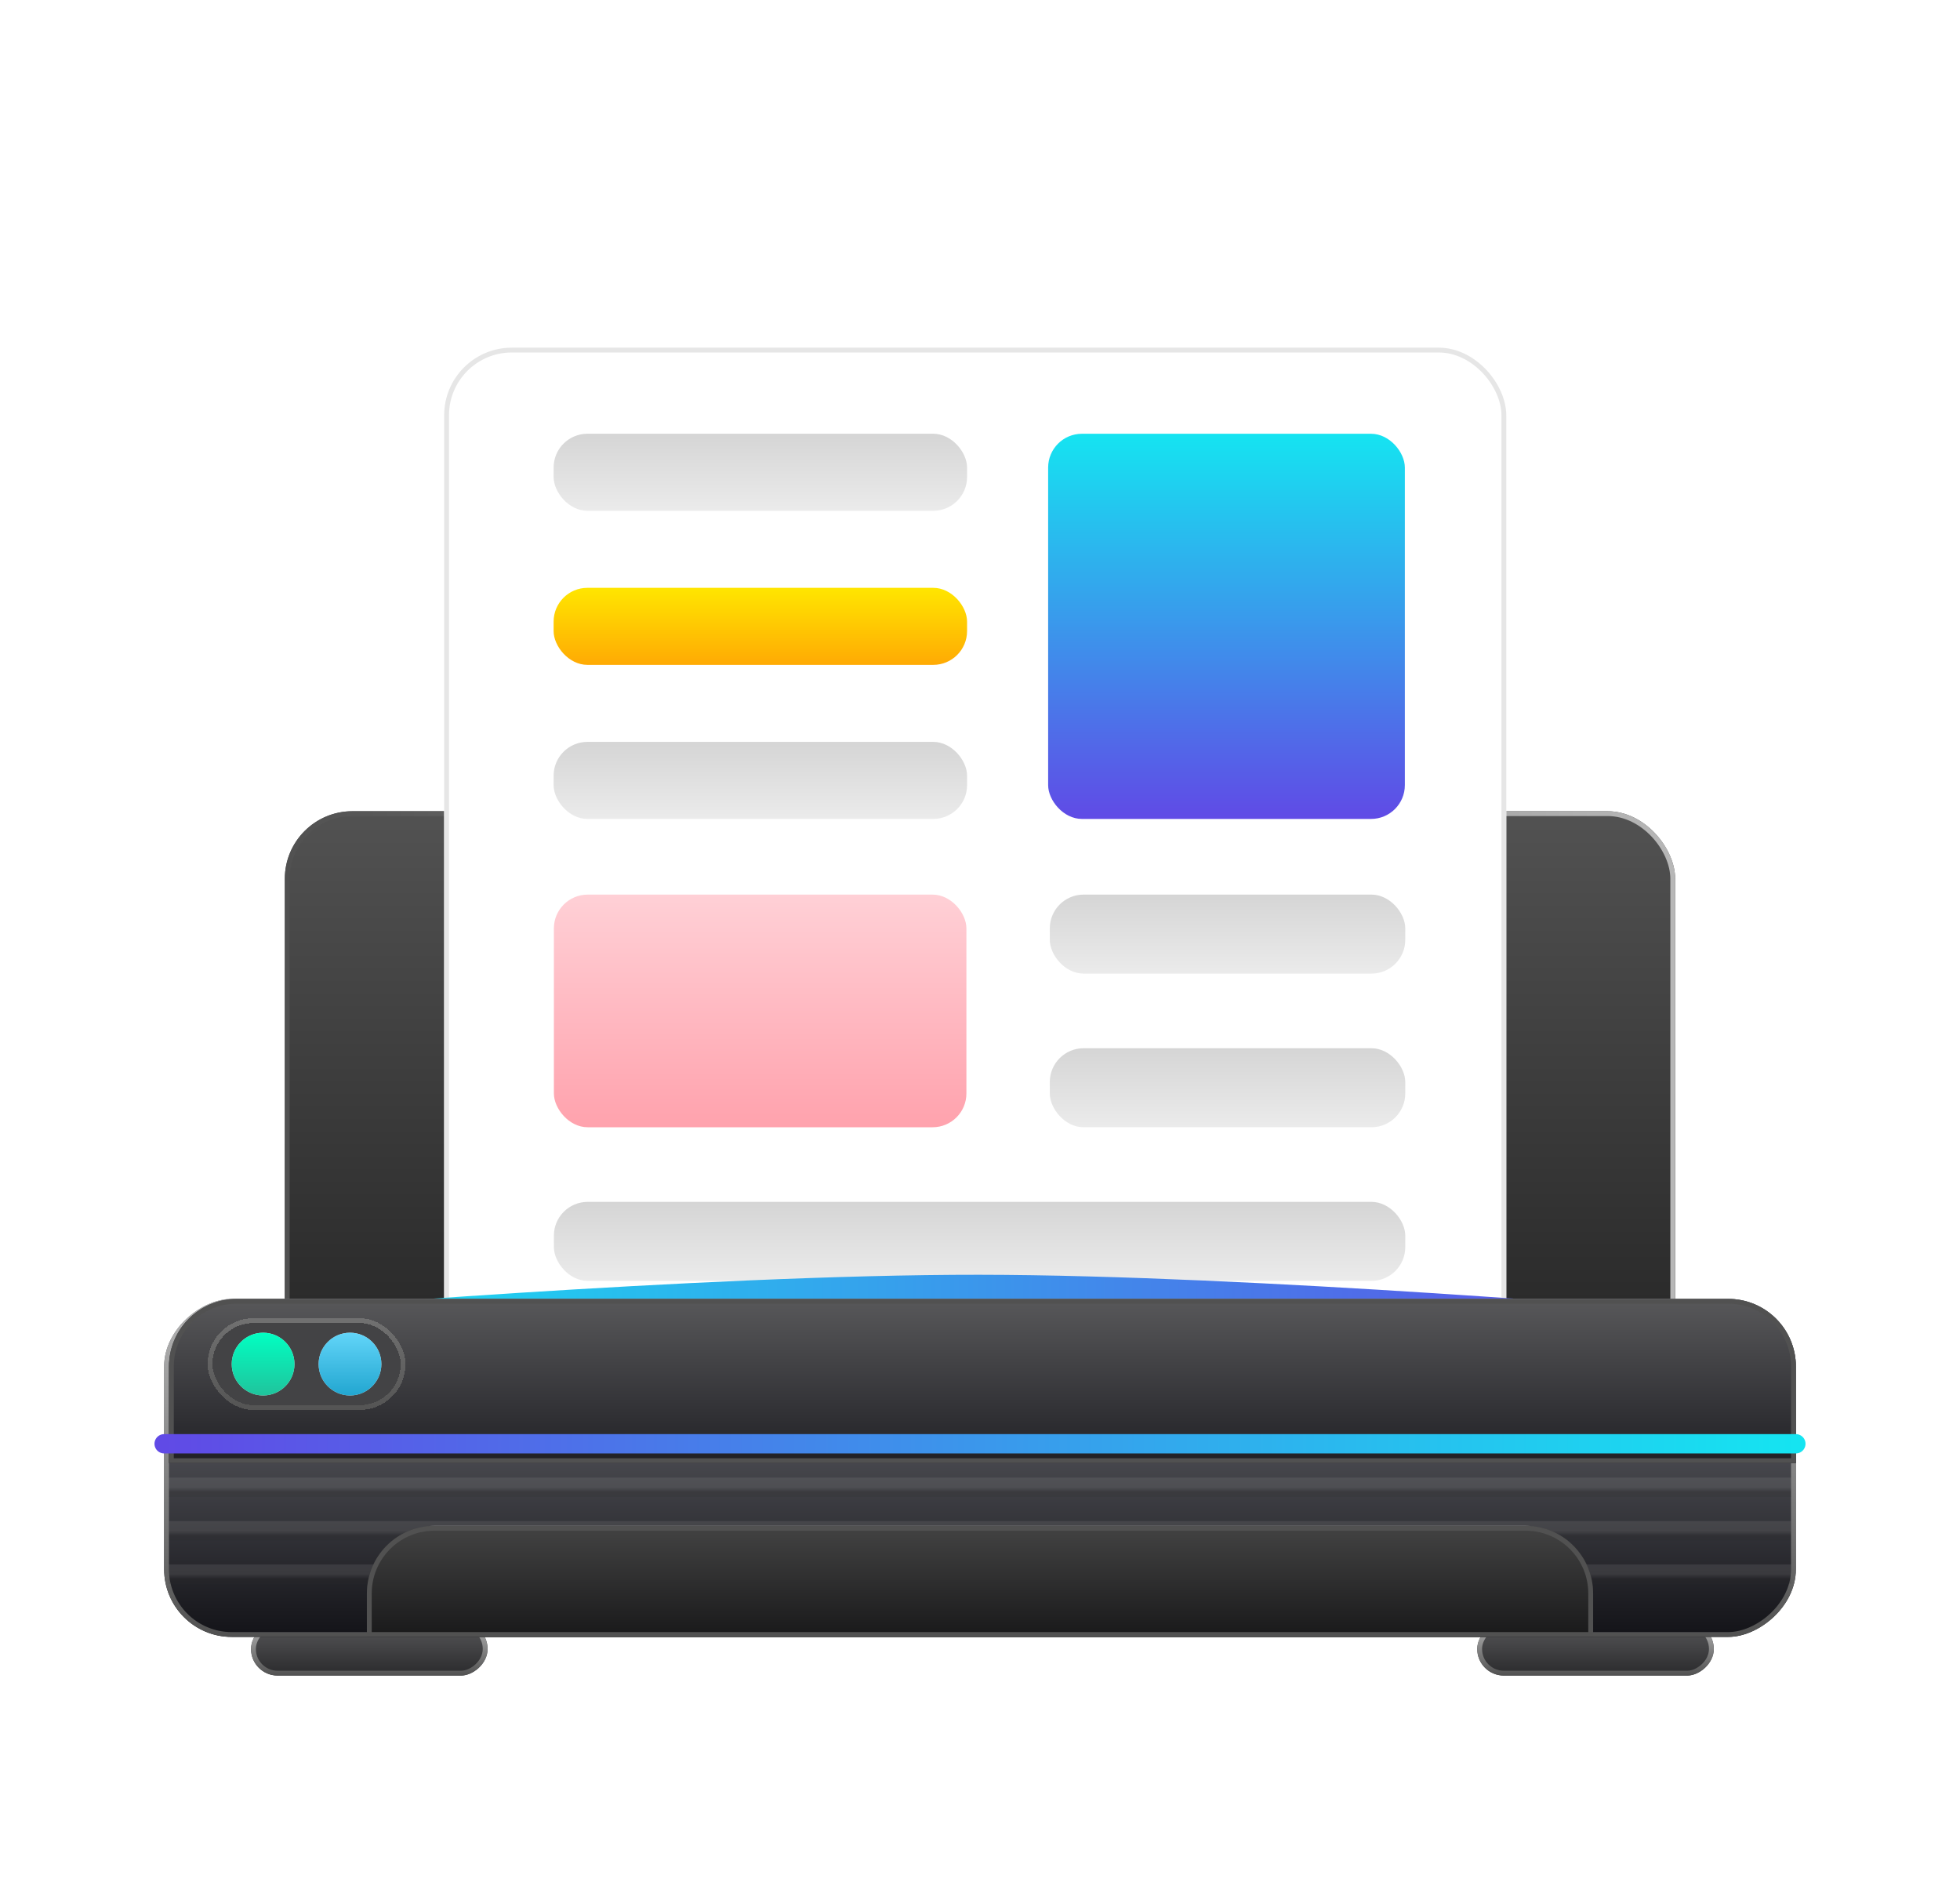 <svg xmlns="http://www.w3.org/2000/svg" fill="none" viewBox="0 0 406 392">
  <path  d="M0 0h406v392H0z"/>
  <g filter="url(#a)">
    <rect width="288" height="130" x="59" y="164" fill="url(#b)" rx="14"/>
    <rect width="287" height="129" x="59.5" y="164.5" stroke="url(#c)" rx="13.5"/>
  </g>
  <mask id="d" width="341" height="268" x="32" y="21" maskUnits="userSpaceOnUse" style="mask-type:alpha">
    <path fill="#D9D9D9" d="M32 21h341v268H32z"/>
  </mask>
  <g mask="url(#d)">
    <g filter="url(#e)">
      <rect width="220.006" height="219.937" x="92.007" y="68" fill="#fff" rx="14"/>
      <rect width="219.006" height="218.937" x="92.507" y="68.5" stroke="#E6E6E6" rx="13.5"/>
    </g>
    <rect width="85.645" height="15.954" x="114.677" y="89.831" fill="url(#f)" rx="7"/>
    <rect width="85.645" height="15.954" x="114.677" y="121.738" fill="url(#g)" rx="7"/>
    <rect width="85.645" height="15.954" x="114.677" y="153.645" fill="url(#h)" rx="7"/>
    <rect width="73.89" height="79.767" x="217.115" y="89.831" fill="url(#i)" rx="7"/>
    <rect width="85.452" height="48.181" x="114.733" y="185.27" fill="url(#j)" rx="7"/>
    <rect width="73.634" height="16.363" x="217.458" y="217.087" fill="url(#k)" rx="7"/>
    <rect width="73.634" height="16.363" x="217.458" y="185.27" fill="url(#l)" rx="7"/>
    <rect width="176.359" height="16.363" x="114.733" y="248.904" fill="url(#m)" rx="7"/>
  </g>
  <g filter="url(#n)">
    <path stroke="url(#o)" stroke-linecap="round" stroke-width="10" d="M347 320s-89.428 7.555-146.852 7.5C143.778 327.446 56 320 56 320"/>
  </g>
  <g filter="url(#p)">
    <path stroke="url(#q)" stroke-linecap="round" stroke-width="10" d="M56 280.5s89.428-7.554 146.852-7.5c56.37.054 144.148 7.5 144.148 7.5"/>
  </g>
  <g filter="url(#r)">
    <rect width="11" height="49" fill="url(#s)" rx="5.5" transform="rotate(-90 197.5 145.5)"/>
    <rect width="10" height="48" x=".5" y="-.5" stroke="url(#t)" rx="5" transform="rotate(-90 198 145)"/>
  </g>
  <g filter="url(#u)">
    <rect width="11" height="49" fill="url(#v)" rx="5.5" transform="rotate(-90 324.5 18.5)"/>
    <rect width="10" height="48" x=".5" y="-.5" stroke="url(#w)" rx="5" transform="rotate(-90 325 18)"/>
  </g>
  <g filter="url(#x)">
    <rect width="70" height="338" x="34" y="335" fill="url(#y)" rx="14" transform="rotate(-90 34 335)"/>
    <rect width="69" height="337" x="34.5" y="334.5" stroke="url(#z)" rx="13.5" transform="rotate(-90 34.5 334.5)"/>
  </g>
  <path stroke="url(#A)" stroke-linecap="square" stroke-opacity=".19" stroke-width="4" d="M369 308H37"/>
  <path stroke="url(#B)" stroke-linecap="square" stroke-opacity=".19" stroke-width="4" d="M369 317H37"/>
  <path stroke="url(#C)" stroke-linecap="square" stroke-opacity=".19" stroke-width="4" d="M369 326H37"/>
  <g filter="url(#D)">
    <path fill="url(#E)" d="M76 335v-9c0-7.732 6.268-14 14-14h226c7.732 0 14 6.268 14 14v9H76Z"/>
    <path stroke="url(#F)" d="M76.5 334.5V326c0-7.456 6.044-13.5 13.5-13.5h226c7.456 0 13.5 6.044 13.5 13.5v8.5h-253Z"/>
  </g>
  <g filter="url(#G)">
    <path fill="url(#H)" d="M35 299v-20c0-7.732 6.268-14 14-14h309c7.732 0 14 6.268 14 14v20H35Z"/>
    <path stroke="url(#I)" d="M35.5 298.5V279c0-7.456 6.044-13.5 13.5-13.5h309c7.456 0 13.5 6.044 13.5 13.5v19.5h-336Z"/>
  </g>
  <path stroke="url(#J)" stroke-linecap="round" stroke-width="4" d="M372 299H34"/>
  <g filter="url(#K)">
    <rect width="41" height="19" x="43" y="272" fill="#434345" rx="9.5" shape-rendering="crispEdges"/>
    <rect width="40" height="18" x="43.5" y="272.5" stroke="url(#L)" rx="9" shape-rendering="crispEdges"/>
    <circle cx="54.5" cy="281.5" r="6.5" fill="#D9D9D9"/>
    <circle cx="54.5" cy="281.5" r="6.5" fill="url(#M)"/>
    <circle cx="72.5" cy="281.5" r="6.5" fill="#D9D9D9"/>
    <circle cx="72.5" cy="281.5" r="6.5" fill="url(#N)"/>
  </g>
  <defs>
    <linearGradient id="b" x1="203" x2="203" y1="164" y2="294" gradientUnits="userSpaceOnUse">
      <stop stop-color="#525252"/>
      <stop offset="1" stop-color="#202020"/>
    </linearGradient>
    <linearGradient id="c" x1="59" x2="347" y1="229" y2="229" gradientUnits="userSpaceOnUse">
      <stop stop-color="#515151"/>
      <stop offset="1" stop-color="#B7B7B7"/>
    </linearGradient>
    <linearGradient id="f" x1="157.5" x2="157.5" y1="89.831" y2="105.785" gradientUnits="userSpaceOnUse">
      <stop stop-color="#D5D5D5"/>
      <stop offset="1" stop-color="#EBEBEB"/>
    </linearGradient>
    <linearGradient id="g" x1="157.5" x2="157.5" y1="121.738" y2="137.691" gradientUnits="userSpaceOnUse">
      <stop stop-color="#FFE600"/>
      <stop offset="1" stop-color="#FFAA04"/>
    </linearGradient>
    <linearGradient id="h" x1="157.5" x2="157.5" y1="153.645" y2="169.598" gradientUnits="userSpaceOnUse">
      <stop stop-color="#D5D5D5"/>
      <stop offset="1" stop-color="#EBEBEB"/>
    </linearGradient>
    <linearGradient id="i" x1="6941.08" x2="6941.08" y1="89.831" y2="169.598" gradientUnits="userSpaceOnUse">
      <stop stop-color="#15E4F1"/>
      <stop offset="1" stop-color="#604AE6"/>
    </linearGradient>
    <linearGradient id="j" x1="157.459" x2="157.459" y1="185.27" y2="233.451" gradientUnits="userSpaceOnUse">
      <stop stop-color="#FFD0D6"/>
      <stop offset="1" stop-color="#FFA2AD"/>
    </linearGradient>
    <linearGradient id="k" x1="254.275" x2="254.275" y1="217.087" y2="233.45" gradientUnits="userSpaceOnUse">
      <stop stop-color="#D5D5D5"/>
      <stop offset="1" stop-color="#EBEBEB"/>
    </linearGradient>
    <linearGradient id="l" x1="254.275" x2="254.275" y1="185.27" y2="201.633" gradientUnits="userSpaceOnUse">
      <stop stop-color="#D5D5D5"/>
      <stop offset="1" stop-color="#EBEBEB"/>
    </linearGradient>
    <linearGradient id="m" x1="202.913" x2="202.913" y1="248.904" y2="265.268" gradientUnits="userSpaceOnUse">
      <stop stop-color="#D5D5D5"/>
      <stop offset="1" stop-color="#EBEBEB"/>
    </linearGradient>
    <linearGradient id="o" x1="347" x2="56" y1="411" y2="411" gradientUnits="userSpaceOnUse">
      <stop stop-color="#15E4F1"/>
      <stop offset="1" stop-color="#604AE6"/>
    </linearGradient>
    <linearGradient id="q" x1="56" x2="347" y1="189.5" y2="189.5" gradientUnits="userSpaceOnUse">
      <stop stop-color="#15E4F1"/>
      <stop offset="1" stop-color="#604AE6"/>
    </linearGradient>
    <linearGradient id="s" x1="0" x2="11" y1="24.5" y2="24.5" gradientUnits="userSpaceOnUse">
      <stop stop-color="#2A2A2C"/>
      <stop offset="1" stop-color="#58585A"/>
    </linearGradient>
    <linearGradient id="t" x1="0" x2="11" y1="24.5" y2="24.5" gradientUnits="userSpaceOnUse">
      <stop stop-color="#515151"/>
      <stop offset="1" stop-color="#B7B7B7"/>
    </linearGradient>
    <linearGradient id="v" x1="0" x2="11" y1="24.5" y2="24.5" gradientUnits="userSpaceOnUse">
      <stop stop-color="#2A2A2C"/>
      <stop offset="1" stop-color="#58585A"/>
    </linearGradient>
    <linearGradient id="w" x1="0" x2="11" y1="24.5" y2="24.5" gradientUnits="userSpaceOnUse">
      <stop stop-color="#515151"/>
      <stop offset="1" stop-color="#B7B7B7"/>
    </linearGradient>
    <linearGradient id="y" x1="34" x2="104" y1="504" y2="504" gradientUnits="userSpaceOnUse">
      <stop stop-color="#131318"/>
      <stop offset="1" stop-color="#76777D"/>
    </linearGradient>
    <linearGradient id="z" x1="34" x2="104" y1="504" y2="504" gradientUnits="userSpaceOnUse">
      <stop stop-color="#515151"/>
      <stop offset="1" stop-color="#B7B7B7"/>
    </linearGradient>
    <linearGradient id="A" x1="203" x2="203" y1="308" y2="309" gradientUnits="userSpaceOnUse">
      <stop stop-color="#8E8E8E"/>
      <stop offset="1" stop-color="#282828"/>
    </linearGradient>
    <linearGradient id="B" x1="203" x2="203" y1="317" y2="318" gradientUnits="userSpaceOnUse">
      <stop stop-color="#8E8E8E"/>
      <stop offset="1" stop-color="#282828"/>
    </linearGradient>
    <linearGradient id="C" x1="203" x2="203" y1="326" y2="327" gradientUnits="userSpaceOnUse">
      <stop stop-color="#8E8E8E"/>
      <stop offset="1" stop-color="#282828"/>
    </linearGradient>
    <linearGradient id="E" x1="203" x2="203" y1="335" y2="312" gradientUnits="userSpaceOnUse">
      <stop stop-color="#19191A"/>
      <stop offset="1" stop-color="#434343"/>
    </linearGradient>
    <linearGradient id="F" x1="203" x2="203" y1="335" y2="312" gradientUnits="userSpaceOnUse">
      <stop offset="1" stop-color="#515151"/>
      <stop offset="1" stop-color="#B7B7B7"/>
    </linearGradient>
    <linearGradient id="H" x1="203.5" x2="203.5" y1="299" y2="265" gradientUnits="userSpaceOnUse">
      <stop stop-color="#202025"/>
      <stop offset="1" stop-color="#58585A"/>
    </linearGradient>
    <linearGradient id="I" x1="203.5" x2="203.5" y1="299" y2="265" gradientUnits="userSpaceOnUse">
      <stop offset="1" stop-color="#515151"/>
      <stop offset="1" stop-color="#B7B7B7"/>
    </linearGradient>
    <linearGradient id="J" x1="372" x2="34" y1="390" y2="390" gradientUnits="userSpaceOnUse">
      <stop stop-color="#15E4F1"/>
      <stop offset="1" stop-color="#604AE6"/>
    </linearGradient>
    <linearGradient id="L" x1="63.5" x2="63.5" y1="272" y2="291" gradientUnits="userSpaceOnUse">
      <stop stop-color="#717171"/>
      <stop offset="1" stop-color="#545454"/>
    </linearGradient>
    <linearGradient id="M" x1="54.5" x2="54.5" y1="275" y2="288" gradientUnits="userSpaceOnUse">
      <stop stop-color="#01FFC2"/>
      <stop offset="1" stop-color="#20C39C"/>
    </linearGradient>
    <linearGradient id="N" x1="72.5" x2="72.5" y1="275" y2="288" gradientUnits="userSpaceOnUse">
      <stop stop-color="#62D5F9"/>
      <stop offset="1" stop-color="#22A6D0"/>
    </linearGradient>
    <filter id="a" width="314.8" height="156.8" x="45.6" y="154.6" color-interpolation-filters="sRGB" filterUnits="userSpaceOnUse">
      <feFlood flood-opacity="0" result="BackgroundImageFix"/>
      <feColorMatrix in="SourceAlpha" result="hardAlpha" values="0 0 0 0 0 0 0 0 0 0 0 0 0 0 0 0 0 0 127 0"/>
      <feOffset dy="4"/>
      <feGaussianBlur stdDeviation="6.7"/>
      <feComposite in2="hardAlpha" operator="out"/>
      <feColorMatrix values="0 0 0 0 0 0 0 0 0 0 0 0 0 0 0 0 0 0 0.15 0"/>
      <feBlend in2="BackgroundImageFix" result="effect1_dropShadow_167_14"/>
      <feBlend in="SourceGraphic" in2="effect1_dropShadow_167_14" result="shape"/>
    </filter>
    <filter id="e" width="246.806" height="246.737" x="78.607" y="58.6" color-interpolation-filters="sRGB" filterUnits="userSpaceOnUse">
      <feFlood flood-opacity="0" result="BackgroundImageFix"/>
      <feColorMatrix in="SourceAlpha" result="hardAlpha" values="0 0 0 0 0 0 0 0 0 0 0 0 0 0 0 0 0 0 127 0"/>
      <feOffset dy="4"/>
      <feGaussianBlur stdDeviation="6.7"/>
      <feComposite in2="hardAlpha" operator="out"/>
      <feColorMatrix values="0 0 0 0 0 0 0 0 0 0 0 0 0 0 0 0 0 0 0.15 0"/>
      <feBlend in2="BackgroundImageFix" result="effect1_dropShadow_167_14"/>
      <feBlend in="SourceGraphic" in2="effect1_dropShadow_167_14" result="shape"/>
    </filter>
    <filter id="n" width="312.801" height="29.301" x="45.1" y="313.1" color-interpolation-filters="sRGB" filterUnits="userSpaceOnUse">
      <feFlood flood-opacity="0" result="BackgroundImageFix"/>
      <feColorMatrix in="SourceAlpha" result="hardAlpha" values="0 0 0 0 0 0 0 0 0 0 0 0 0 0 0 0 0 0 127 0"/>
      <feOffset dy="4"/>
      <feGaussianBlur stdDeviation="2.95"/>
      <feComposite in2="hardAlpha" operator="out"/>
      <feColorMatrix values="0 0 0 0 0.095 0 0 0 0 0.128 0 0 0 0 0.918 0 0 0 1 0"/>
      <feBlend in2="BackgroundImageFix" result="effect1_dropShadow_167_14"/>
      <feColorMatrix in="SourceAlpha" result="hardAlpha" values="0 0 0 0 0 0 0 0 0 0 0 0 0 0 0 0 0 0 127 0"/>
      <feOffset/>
      <feComposite in2="hardAlpha" operator="out"/>
      <feColorMatrix values="0 0 0 0 0.216 0 0 0 0 0.624 0 0 0 0 0.929 0 0 0 1 0"/>
      <feBlend in2="effect1_dropShadow_167_14" result="effect2_dropShadow_167_14"/>
      <feBlend in="SourceGraphic" in2="effect2_dropShadow_167_14" result="shape"/>
    </filter>
    <filter id="p" width="328.601" height="45.101" x="37.2" y="250.2" color-interpolation-filters="sRGB" filterUnits="userSpaceOnUse">
      <feFlood flood-opacity="0" result="BackgroundImageFix"/>
      <feColorMatrix in="SourceAlpha" result="hardAlpha" values="0 0 0 0 0 0 0 0 0 0 0 0 0 0 0 0 0 0 127 0"/>
      <feOffset dy="-4"/>
      <feGaussianBlur stdDeviation="6.9"/>
      <feComposite in2="hardAlpha" operator="out"/>
      <feColorMatrix values="0 0 0 0 0.095 0 0 0 0 0.128 0 0 0 0 0.918 0 0 0 1 0"/>
      <feBlend in2="BackgroundImageFix" result="effect1_dropShadow_167_14"/>
      <feColorMatrix in="SourceAlpha" result="hardAlpha" values="0 0 0 0 0 0 0 0 0 0 0 0 0 0 0 0 0 0 127 0"/>
      <feOffset/>
      <feComposite in2="hardAlpha" operator="out"/>
      <feColorMatrix values="0 0 0 0 0.216 0 0 0 0 0.624 0 0 0 0 0.929 0 0 0 1 0"/>
      <feBlend in2="effect1_dropShadow_167_14" result="effect2_dropShadow_167_14"/>
      <feBlend in="SourceGraphic" in2="effect2_dropShadow_167_14" result="shape"/>
    </filter>
    <filter id="r" width="75.8" height="37.8" x="38.6" y="322.6" color-interpolation-filters="sRGB" filterUnits="userSpaceOnUse">
      <feFlood flood-opacity="0" result="BackgroundImageFix"/>
      <feColorMatrix in="SourceAlpha" result="hardAlpha" values="0 0 0 0 0 0 0 0 0 0 0 0 0 0 0 0 0 0 127 0"/>
      <feOffset dy="4"/>
      <feGaussianBlur stdDeviation="6.7"/>
      <feComposite in2="hardAlpha" operator="out"/>
      <feColorMatrix values="0 0 0 0 0 0 0 0 0 0 0 0 0 0 0 0 0 0 0.15 0"/>
      <feBlend in2="BackgroundImageFix" result="effect1_dropShadow_167_14"/>
      <feBlend in="SourceGraphic" in2="effect1_dropShadow_167_14" result="shape"/>
    </filter>
    <filter id="u" width="75.8" height="37.8" x="292.6" y="322.6" color-interpolation-filters="sRGB" filterUnits="userSpaceOnUse">
      <feFlood flood-opacity="0" result="BackgroundImageFix"/>
      <feColorMatrix in="SourceAlpha" result="hardAlpha" values="0 0 0 0 0 0 0 0 0 0 0 0 0 0 0 0 0 0 127 0"/>
      <feOffset dy="4"/>
      <feGaussianBlur stdDeviation="6.7"/>
      <feComposite in2="hardAlpha" operator="out"/>
      <feColorMatrix values="0 0 0 0 0 0 0 0 0 0 0 0 0 0 0 0 0 0 0.15 0"/>
      <feBlend in2="BackgroundImageFix" result="effect1_dropShadow_167_14"/>
      <feBlend in="SourceGraphic" in2="effect1_dropShadow_167_14" result="shape"/>
    </filter>
    <filter id="x" width="364.8" height="96.8" x="20.6" y="255.6" color-interpolation-filters="sRGB" filterUnits="userSpaceOnUse">
      <feFlood flood-opacity="0" result="BackgroundImageFix"/>
      <feColorMatrix in="SourceAlpha" result="hardAlpha" values="0 0 0 0 0 0 0 0 0 0 0 0 0 0 0 0 0 0 127 0"/>
      <feOffset dy="4"/>
      <feGaussianBlur stdDeviation="6.7"/>
      <feComposite in2="hardAlpha" operator="out"/>
      <feColorMatrix values="0 0 0 0 0 0 0 0 0 0 0 0 0 0 0 0 0 0 0.15 0"/>
      <feBlend in2="BackgroundImageFix" result="effect1_dropShadow_167_14"/>
      <feBlend in="SourceGraphic" in2="effect1_dropShadow_167_14" result="shape"/>
    </filter>
    <filter id="D" width="280.8" height="49.8" x="62.6" y="302.6" color-interpolation-filters="sRGB" filterUnits="userSpaceOnUse">
      <feFlood flood-opacity="0" result="BackgroundImageFix"/>
      <feColorMatrix in="SourceAlpha" result="hardAlpha" values="0 0 0 0 0 0 0 0 0 0 0 0 0 0 0 0 0 0 127 0"/>
      <feOffset dy="4"/>
      <feGaussianBlur stdDeviation="6.7"/>
      <feComposite in2="hardAlpha" operator="out"/>
      <feColorMatrix values="0 0 0 0 0 0 0 0 0 0 0 0 0 0 0 0 0 0 0.39 0"/>
      <feBlend in2="BackgroundImageFix" result="effect1_dropShadow_167_14"/>
      <feBlend in="SourceGraphic" in2="effect1_dropShadow_167_14" result="shape"/>
    </filter>
    <filter id="G" width="363.8" height="60.8" x="21.6" y="255.6" color-interpolation-filters="sRGB" filterUnits="userSpaceOnUse">
      <feFlood flood-opacity="0" result="BackgroundImageFix"/>
      <feColorMatrix in="SourceAlpha" result="hardAlpha" values="0 0 0 0 0 0 0 0 0 0 0 0 0 0 0 0 0 0 127 0"/>
      <feOffset dy="4"/>
      <feGaussianBlur stdDeviation="6.7"/>
      <feComposite in2="hardAlpha" operator="out"/>
      <feColorMatrix values="0 0 0 0 0 0 0 0 0 0 0 0 0 0 0 0 0 0 0.28 0"/>
      <feBlend in2="BackgroundImageFix" result="effect1_dropShadow_167_14"/>
      <feBlend in="SourceGraphic" in2="effect1_dropShadow_167_14" result="shape"/>
    </filter>
    <filter id="K" width="43" height="21" x="42" y="272" color-interpolation-filters="sRGB" filterUnits="userSpaceOnUse">
      <feFlood flood-opacity="0" result="BackgroundImageFix"/>
      <feColorMatrix in="SourceAlpha" result="hardAlpha" values="0 0 0 0 0 0 0 0 0 0 0 0 0 0 0 0 0 0 127 0"/>
      <feOffset dy="1"/>
      <feGaussianBlur stdDeviation=".5"/>
      <feComposite in2="hardAlpha" operator="out"/>
      <feColorMatrix values="0 0 0 0 0 0 0 0 0 0 0 0 0 0 0 0 0 0 0.25 0"/>
      <feBlend in2="BackgroundImageFix" result="effect1_dropShadow_167_14"/>
      <feBlend in="SourceGraphic" in2="effect1_dropShadow_167_14" result="shape"/>
    </filter>
  </defs>
</svg>

